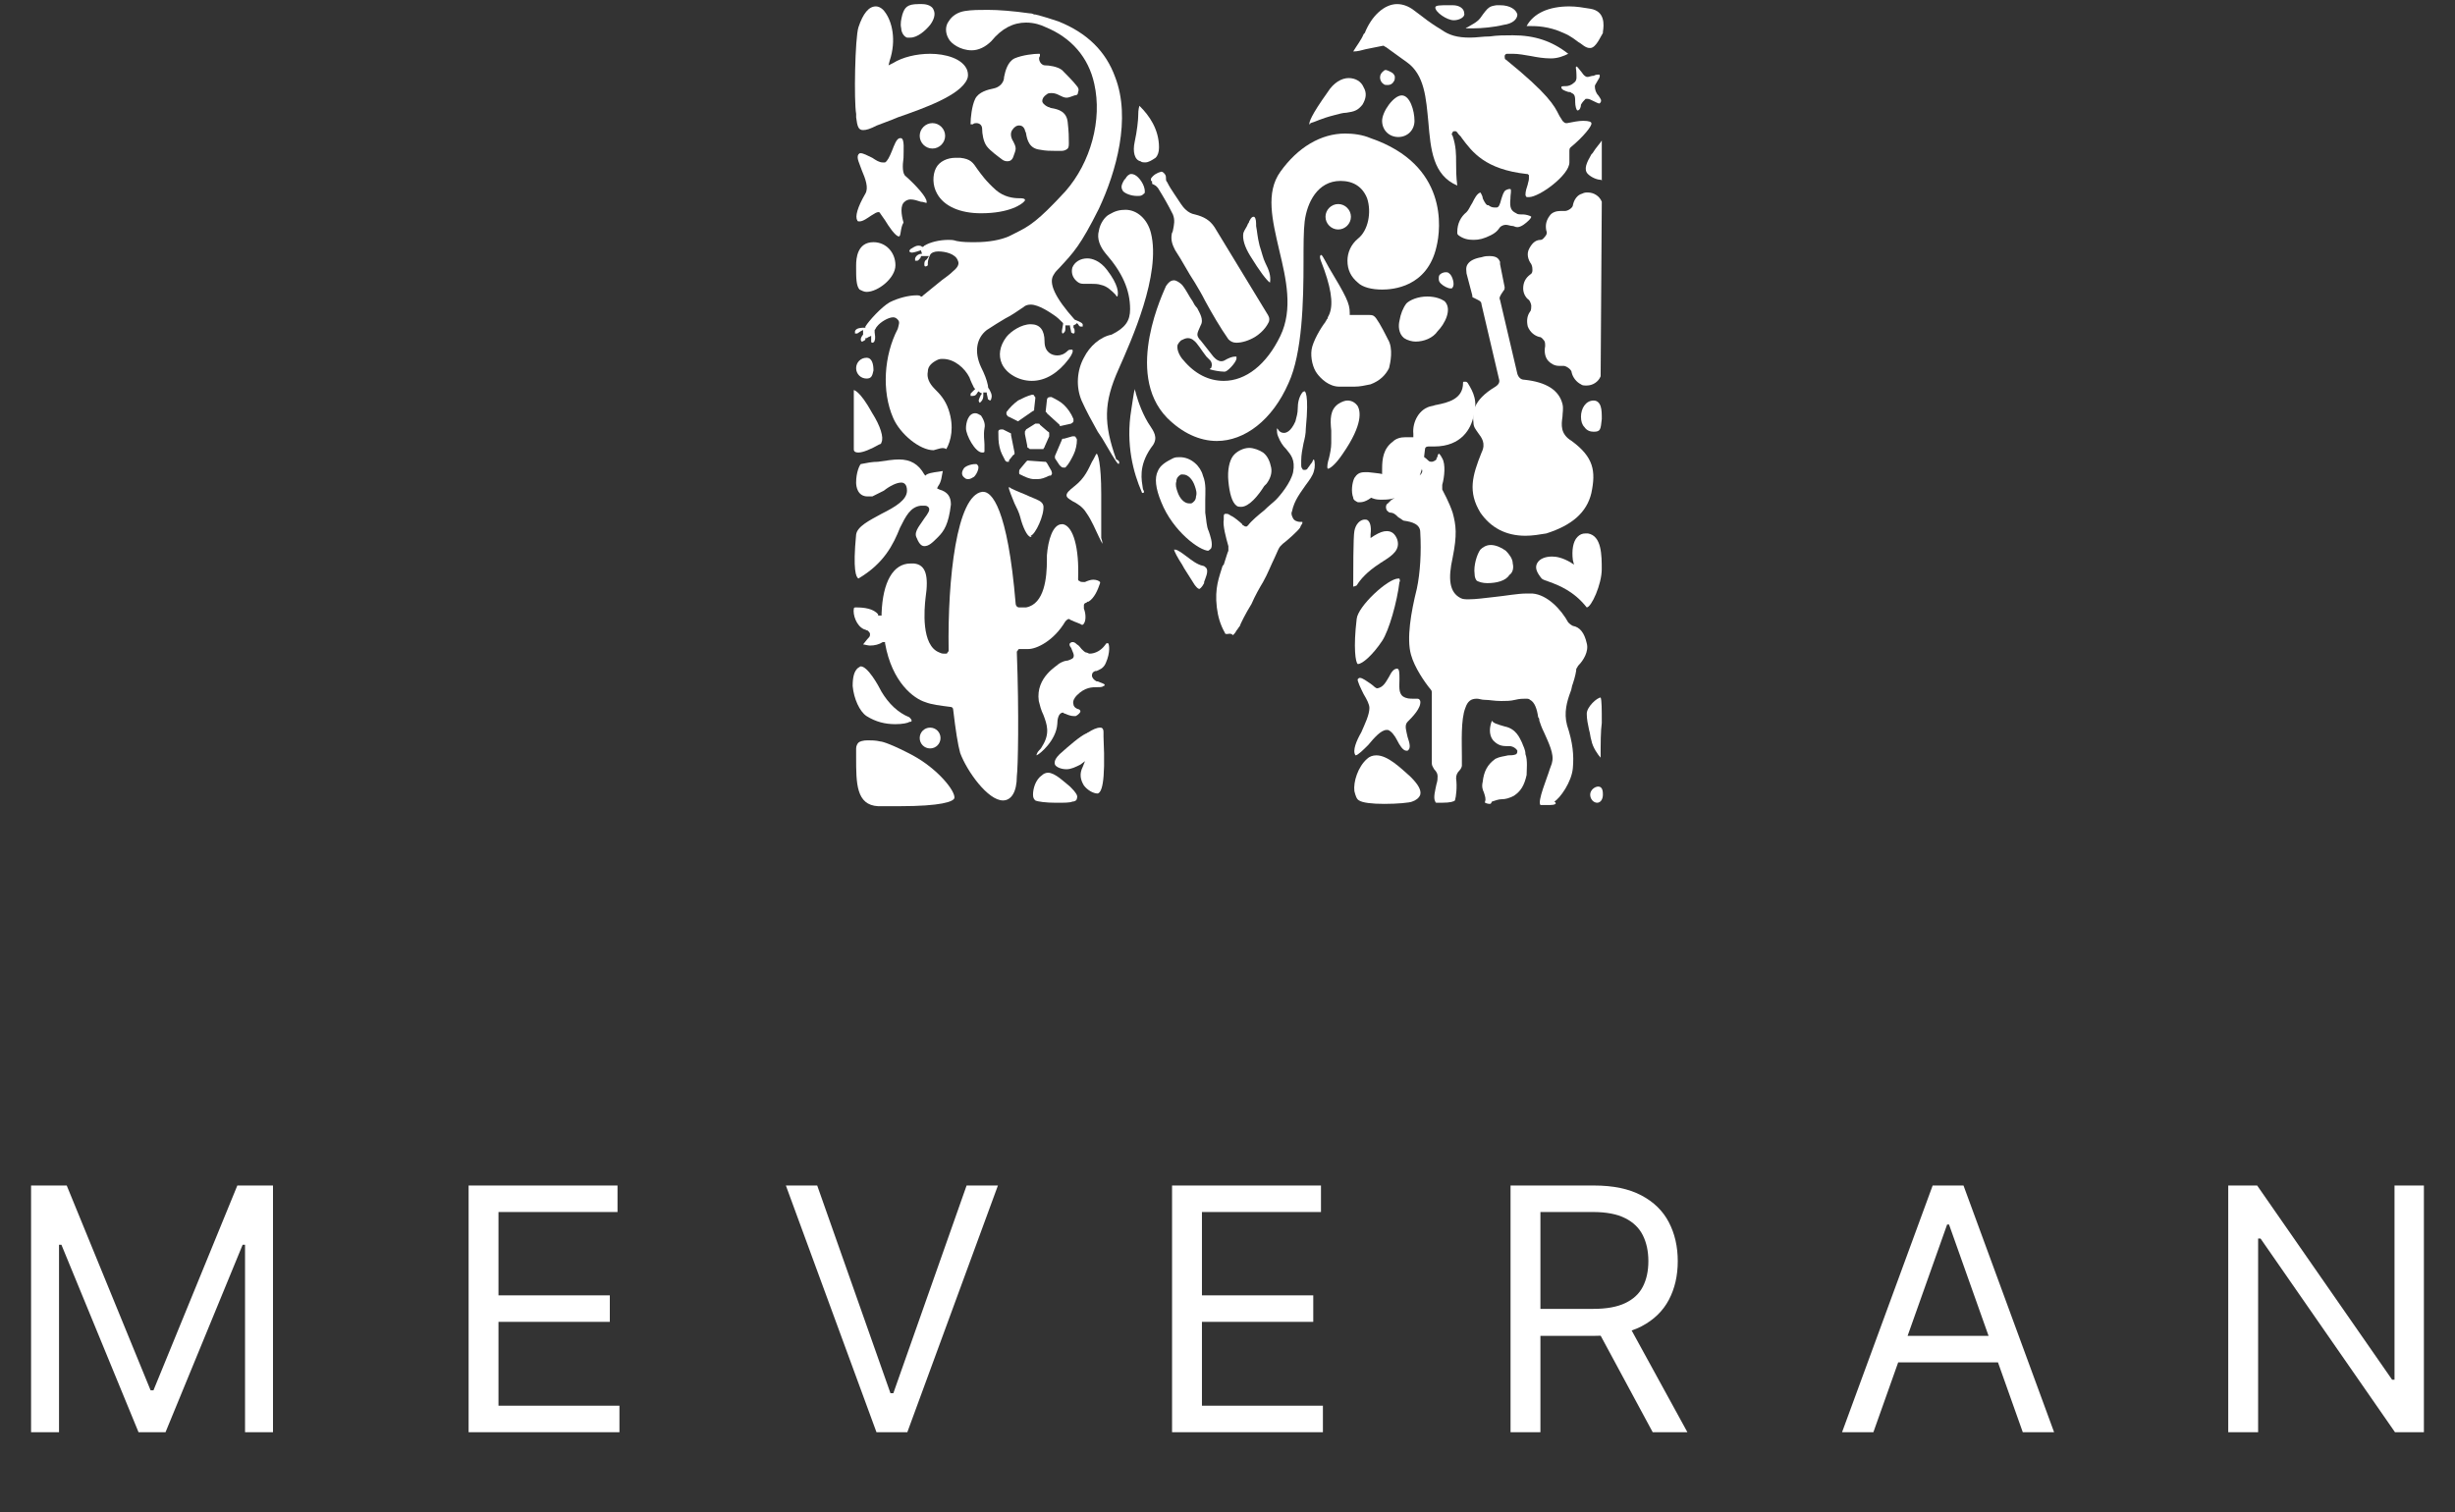 <svg width="521" height="321" viewBox="0 0 521 321" fill="none" xmlns="http://www.w3.org/2000/svg">
<rect x="0" y="0" width="521" height="321" fill="#333333" stroke="none"/>
<path d="M193.22 7.982C192.975 7.982 192.73 7.982 192.485 7.982C191.749 7.736 191.258 6.755 191.258 6.019C191.013 5.038 191.258 4.057 191.503 3.075C191.994 1.603 192.485 0.867 194.938 0.867C195.183 0.867 195.428 0.867 195.674 0.867C196.9 0.867 197.882 1.358 198.127 2.094C198.618 3.075 198.127 4.302 197.391 5.283C196.41 6.51 194.692 7.982 193.22 7.982Z" fill="white"/>
<path d="M312.694 6.016C311.713 6.016 311.222 6.016 310.977 6.016C311.222 6.016 311.222 5.771 311.467 5.771C312.203 5.28 313.43 4.789 314.166 3.808C315.883 1.355 316.129 1.355 317.6 1.109C317.846 1.109 318.091 1.109 318.336 1.109C320.544 1.109 321.771 2.091 322.016 3.072C322.016 4.053 321.035 5.035 319.072 5.28C317.11 5.771 314.411 6.016 312.694 6.016Z" fill="white"/>
<path d="M337.47 10.191C337.224 10.191 336.979 10.191 336.488 9.946C335.998 9.701 335.507 9.21 335.016 8.965C334.28 8.474 333.544 7.738 331.827 7.002C328.638 5.53 325.939 5.53 324.713 5.53C324.467 5.53 324.222 5.53 323.977 5.53C325.449 2.831 328.638 1.359 333.054 1.359C334.526 1.359 335.998 1.605 337.47 1.85C340.659 2.341 340.414 5.285 340.168 6.757V7.002C339.678 7.738 338.696 10.191 337.47 10.191Z" fill="white"/>
<path d="M324.47 41.837C324.224 41.837 324.224 41.837 323.979 41.837C323.979 41.837 323.734 41.592 323.734 41.347C323.734 40.611 323.979 39.875 324.224 39.139C324.224 38.893 324.47 38.403 324.47 37.912C324.47 37.667 324.47 37.421 324.47 37.176C324.224 36.931 324.224 36.931 323.979 36.931C315.147 35.949 312.449 32.269 310.241 29.325C309.995 28.835 309.505 28.589 309.259 28.099C309.014 27.854 309.014 27.853 308.769 27.853C308.523 27.853 308.278 27.854 308.278 28.099C308.033 28.344 308.033 28.59 308.278 28.835C309.014 31.043 309.014 32.76 309.014 34.477C309.014 35.949 309.014 37.421 309.259 39.384C304.107 37.176 303.617 31.779 303.126 25.891C302.635 20.984 302.39 15.832 298.465 13.134L294.049 9.944C293.804 9.944 293.804 9.699 293.558 9.699C292.332 9.944 291.105 10.19 289.878 10.435C288.897 10.68 288.161 10.926 287.18 10.926C287.916 9.699 288.897 8.472 289.388 7.246L289.633 7C291.105 3.32 293.804 0.867 296.502 0.867C297.729 0.867 298.956 1.358 299.937 2.094L301.899 3.566C303.126 4.547 304.598 5.528 305.825 6.264C307.542 7.491 309.259 7.982 311.958 7.982C313.43 7.982 314.657 7.736 316.129 7.736C317.846 7.491 319.318 7.491 321.035 7.491C325.696 7.491 329.376 8.718 332.811 11.416C331.83 11.907 330.603 12.398 329.131 12.398C327.659 12.398 326.187 12.152 324.961 11.907C323.489 11.662 322.262 11.416 321.035 11.416C320.544 11.416 320.299 11.416 319.808 11.416C319.563 11.416 319.318 11.662 319.318 11.907C319.318 12.152 319.318 12.643 319.563 12.643C328.64 20.003 329.867 22.456 330.848 24.419C331.094 24.91 331.339 25.155 331.584 25.645C331.83 25.891 332.075 26.136 332.32 26.136H332.566C333.792 25.891 335.019 25.645 336 25.645C337.227 25.645 337.718 25.891 337.718 26.136C337.963 26.627 336 29.08 333.302 31.288C333.056 31.533 333.056 31.779 333.056 32.024V34.477C333.056 37.176 326.678 41.837 324.47 41.837Z" fill="white"/>
<path d="M287.421 82.069C286.685 82.069 286.194 82.069 285.458 82.069C284.968 82.069 284.477 82.069 284.232 82.069C282.024 82.069 280.306 80.352 279.57 79.371C278.589 78.144 278.098 75.936 278.344 74.219C278.589 72.501 280.306 69.557 281.288 68.331C281.288 68.085 281.533 68.085 281.533 67.84C281.778 67.595 281.778 67.595 281.778 67.349C283.005 65.387 282.76 62.197 281.042 57.291L280.306 55.328C280.061 54.592 280.061 54.347 280.306 54.102C280.306 54.102 280.552 54.102 280.797 54.592C280.797 54.592 281.778 56.309 282.024 56.8C285.704 62.933 286.44 64.405 286.44 66.368V66.859H289.384H289.629C289.874 66.859 290.119 66.859 290.365 66.859C290.855 66.859 291.346 66.859 291.591 67.104C292.082 67.349 293.309 69.557 294.29 71.52L294.535 72.011C295.762 73.973 295.026 77.162 294.781 78.144C294.045 79.616 292.818 80.843 290.856 81.579C289.629 81.824 288.647 82.069 287.421 82.069Z" fill="white"/>
<path fill-rule="evenodd" clip-rule="evenodd" d="M256.513 116.911C254.551 116.911 248.908 112.74 246.455 106.607C245.228 103.663 244.983 101.455 245.719 99.983C246.209 98.756 247.436 98.02 248.908 97.284C249.399 97.039 249.889 97.039 250.38 97.039C252.833 97.039 254.796 99.002 255.287 100.964C256.023 102.682 255.777 104.644 255.777 106.116C255.777 106.852 255.777 107.343 255.777 107.834C255.777 108.079 255.777 108.57 255.777 108.815C256.023 110.287 256.023 111.759 256.513 112.74C256.759 113.476 257.495 115.439 257.004 116.42C256.759 116.665 256.513 116.911 256.268 116.911C256.513 116.911 256.513 116.911 256.513 116.911ZM251.116 100.719C250.871 100.719 250.871 100.719 250.625 100.719C250.135 100.964 249.644 101.455 249.644 102.191C249.399 102.927 249.644 103.663 249.889 104.399C250.38 105.871 251.361 106.852 252.343 106.852C252.588 106.852 252.588 106.852 252.833 106.852C253.324 106.607 253.815 106.116 253.815 105.38C254.06 104.644 253.815 103.908 253.569 103.172C253.079 101.7 252.097 100.719 251.116 100.719Z" fill="white"/>
<path d="M190.765 171.124C189.293 171.124 187.575 171.124 186.349 171.124C181.688 170.879 181.688 166.218 181.688 160.821V160.575C181.688 160.085 181.688 159.349 181.688 158.858C181.688 158.367 181.933 157.877 182.178 157.631C182.424 157.386 183.159 157.141 184.141 157.141C184.877 157.141 185.858 157.141 186.839 157.386C187.33 157.386 189.538 158.122 193.709 160.33C199.106 163.274 202.786 167.935 202.541 169.407C202.295 170.143 199.842 171.124 190.765 171.124Z" fill="white"/>
<path d="M288.16 140.951C287.669 140.706 287.178 137.517 287.914 131.383C288.16 128.685 294.538 122.797 296.746 122.797C296.992 122.797 296.992 122.797 296.992 122.797C296.992 123.042 297.237 123.288 296.992 123.533C296.501 127.703 294.784 133.837 293.312 136.045C291.349 138.989 289.141 140.951 288.16 140.951Z" fill="white"/>
<path d="M233.949 115.433C233.704 114.942 233.458 114.451 233.213 113.961C232.477 112.489 231.741 110.526 230.514 108.809C229.778 107.582 228.552 106.846 227.57 106.355C226.834 105.865 226.344 105.619 226.344 105.129C226.344 104.638 226.834 104.147 228.061 103.166C230.269 101.449 231.005 99.486 231.741 98.014C232.232 97.278 232.477 96.542 232.722 96.297C232.968 96.297 233.704 98.26 233.704 104.883C233.704 105.619 233.704 106.846 233.704 107.827C233.704 110.281 233.704 113.225 233.704 114.206C233.949 114.942 233.949 115.187 233.949 115.433Z" fill="white"/>
<path d="M183.165 27.61C182.183 27.61 181.938 26.874 181.693 24.911V24.175C181.202 21.476 181.447 7.983 182.183 5.775C183.165 2.831 184.391 1.359 185.863 1.359C186.599 1.359 187.335 1.85 187.826 2.586C189.298 4.549 190.279 8.474 188.807 12.89L188.562 13.871L189.543 13.38C191.506 12.154 194.45 11.418 197.394 11.418C200.583 11.418 204.263 12.399 205.244 14.852C205.49 15.588 205.49 16.325 205.244 16.815C203.772 20.25 196.167 22.948 190.525 24.911C188.807 25.647 187.335 26.138 186.109 26.628C184.637 27.364 183.901 27.61 183.165 27.61Z" fill="white"/>
<path d="M287.18 124.51C287.18 121.566 287.18 113.961 287.425 112.735C287.67 111.263 288.652 110.281 289.633 110.281C289.878 110.281 290.124 110.281 290.369 110.527C290.614 110.772 291.105 111.508 290.86 113.471V114.207L291.596 113.716C292.822 112.98 293.558 112.735 294.294 112.735C295.276 112.735 296.012 113.225 296.502 114.452C297.238 116.66 295.521 117.886 293.558 119.113C293.313 119.358 293.068 119.358 292.822 119.604C290.124 121.321 288.652 123.038 287.916 124.265C287.425 124.51 287.18 124.51 287.18 124.51Z" fill="white"/>
<path d="M232.961 168.429C231.98 168.429 230.753 167.693 230.017 166.712C229.281 165.485 229.036 164.258 229.772 162.787L230.263 161.56L229.281 162.296C228.3 162.787 227.319 163.277 226.337 163.277C225.111 163.277 224.129 162.787 223.884 162.296C223.639 161.56 224.129 160.824 224.865 160.088C227.073 158.125 229.036 156.408 230.508 155.672C230.753 155.672 230.753 155.427 230.999 155.427C231.735 154.936 232.716 154.445 233.452 154.445C233.697 154.445 234.188 154.445 234.188 155.427V156.408C234.679 166.712 233.697 168.184 232.961 168.429Z" fill="white"/>
<path d="M336.734 128.928C334.035 125.493 330.846 124.266 328.883 123.53C328.147 123.285 327.411 123.04 327.166 122.794C326.185 121.568 325.694 120.586 326.185 119.605C326.675 118.624 327.902 118.133 329.374 118.133C330.355 118.133 331.582 118.378 333.299 119.36L334.035 119.85L333.79 118.869C333.545 116.906 333.79 114.944 334.771 113.963C335.262 113.472 335.752 113.227 336.488 113.227C336.734 113.227 336.979 113.227 336.979 113.227C339.923 113.717 339.923 117.888 339.923 120.832C339.923 124.021 337.715 128.928 336.734 128.928Z" fill="white"/>
<path d="M328.885 170.877C328.395 170.877 327.904 170.877 327.413 170.877C327.168 170.877 326.923 170.877 326.923 170.877C326.187 170.141 328.395 164.989 328.885 163.272C329.131 162.536 329.376 162.045 329.376 161.8C329.867 160.083 328.64 157.629 327.659 155.421C327.168 154.44 326.923 153.704 326.677 152.968C326.677 152.723 326.677 152.477 326.432 152.232C326.187 150.515 325.696 149.043 324.715 148.552C324.469 148.307 324.224 148.307 323.734 148.307C323.243 148.307 322.507 148.307 321.526 148.552C320.544 148.797 319.563 148.797 318.582 148.797C317.11 148.797 316.128 148.552 315.147 148.552C314.411 148.552 313.92 148.307 313.43 148.307C312.203 148.307 311.467 148.797 310.976 150.269C309.995 152.723 310.24 157.629 310.24 160.573C310.24 161.309 310.24 162.291 310.24 162.536C310.24 162.781 309.995 163.272 309.75 163.517C309.259 164.008 309.014 164.498 309.014 165.234C309.259 166.952 309.014 169.16 308.768 169.896C308.523 170.141 307.787 170.386 306.07 170.386C305.334 170.386 304.843 170.386 304.843 170.386C304.843 170.386 304.598 170.386 304.598 170.141C304.107 169.405 304.598 167.688 304.843 166.461C305.088 165.725 305.088 165.234 305.088 164.744C305.088 164.253 304.843 163.762 304.352 163.272C304.107 162.781 303.862 162.536 303.862 162.045V147.08C303.862 146.835 303.862 146.589 303.616 146.344C302.39 144.872 300.182 141.683 299.446 138.984C298.465 135.55 299.446 129.907 300.672 125C301.408 121.566 301.654 117.15 301.408 112.979C301.408 111.262 299.691 110.771 297.974 110.526C297.729 110.526 297.238 110.035 296.747 109.79C296.257 109.299 295.766 108.809 295.03 108.809C294.785 108.809 294.539 108.563 294.294 108.318C294.049 107.827 294.049 107.091 294.539 106.846C294.785 106.601 295.03 106.355 295.275 106.11C295.766 105.865 296.502 105.374 296.502 104.147C296.502 103.657 296.747 102.43 298.464 101.449C298.955 101.203 299.446 100.958 300.182 100.958C300.427 100.958 300.672 100.958 300.918 100.958C301.163 100.958 301.654 100.713 301.654 100.467C301.899 100.222 301.899 99.731 301.654 99.486C301.409 98.75 301.409 97.278 301.654 96.787C301.899 96.787 302.39 97.033 303.126 97.769C303.371 98.014 303.616 98.014 303.862 98.014C304.107 98.014 304.598 97.769 304.843 97.523V97.278C304.843 97.278 305.088 97.033 305.088 96.787C305.088 96.542 305.334 96.297 305.334 96.297C305.334 96.297 305.579 96.297 306.07 97.278C306.806 98.505 306.56 101.203 306.07 102.921C306.07 103.166 306.07 103.657 306.07 103.902C306.315 104.393 307.542 106.601 308.278 108.809C309.014 111.507 309.259 113.47 308.278 118.377C307.296 122.792 307.542 125.736 309.995 126.963C310.486 127.208 310.976 127.208 311.712 127.208C313.184 127.208 314.902 126.963 317.11 126.718C319.563 126.472 322.016 125.982 323.979 125.982C324.469 125.982 324.715 125.982 325.205 125.982C328.395 126.227 331.339 129.416 332.811 132.115C333.056 132.36 333.301 132.606 333.792 132.851C335.264 133.096 336.245 134.323 336.736 136.531C337.227 138.248 336 140.211 335.019 141.192C334.773 141.437 334.773 141.683 334.528 141.928C334.528 142.419 334.283 143.645 333.792 145.117C333.547 145.608 333.547 146.344 333.301 146.835C332.565 148.797 331.829 151.251 332.565 153.949C333.792 157.629 334.037 160.328 333.792 163.026C333.547 165.97 331.093 169.405 329.867 170.141C330.603 170.632 329.867 170.877 328.885 170.877Z" fill="white"/>
<path d="M323.737 113.721C319.567 113.721 316.377 112.004 314.169 108.815C311.471 104.399 312.452 100.964 314.415 96.058C315.396 94.095 314.415 92.868 313.679 91.887C313.188 91.151 312.697 90.66 312.697 89.679C312.452 87.716 312.452 85.018 317.359 82.074C318.095 81.583 318.34 81.093 318.095 80.356L314.415 64.655C314.415 64.165 314.169 63.919 313.679 63.674L312.697 63.183C312.452 63.183 312.452 62.938 312.452 62.693L311.225 58.032C311.225 57.541 310.98 56.805 311.471 56.069C311.961 55.333 312.943 54.842 314.415 54.597C315.151 54.352 315.641 54.352 316.132 54.352C317.849 54.352 318.095 55.088 318.34 55.578V55.824V56.069L319.321 60.975C319.321 61.221 319.321 61.466 319.076 61.712L318.585 62.447C318.34 62.938 318.095 63.183 318.34 63.674L322.02 79.375C322.265 80.111 322.756 80.602 323.492 80.602C328.153 81.092 330.852 82.81 331.588 85.754C331.833 86.735 331.588 87.716 331.588 88.452C331.342 90.17 331.097 92.132 333.55 93.604C338.212 97.039 338.702 99.983 337.721 104.644C336.74 108.815 333.55 111.513 328.153 113.231C326.681 113.476 325.209 113.721 323.737 113.721Z" fill="white"/>
<path d="M213.827 34.23C213.582 34.23 213.336 34.23 212.846 33.984C211.864 33.248 210.147 32.022 209.411 31.04C208.675 30.059 208.43 28.342 208.43 27.36C208.43 26.625 207.939 26.134 207.203 26.134C206.958 26.134 206.712 26.134 206.467 26.379H206.222H205.977V26.134C205.977 25.152 206.222 22.454 206.958 20.982C207.694 19.51 209.657 19.019 210.883 18.774C212.11 18.529 213.091 17.547 213.091 16.321C213.336 15.094 213.827 13.131 215.299 12.395C217.016 11.659 219.47 11.414 220.451 11.414C220.696 11.414 220.696 11.414 220.696 11.659V11.905C220.451 12.15 220.451 12.641 220.696 13.131C220.942 13.622 221.432 13.867 221.678 13.867C222.659 13.867 224.376 14.113 225.358 14.849C226.339 15.83 227.811 17.302 228.547 18.283C228.792 18.529 229.038 19.019 228.792 19.51C228.792 20.001 228.547 20.246 228.056 20.246C227.32 20.491 226.83 20.737 226.339 20.737C225.848 20.737 225.357 20.491 224.867 20.246C224.376 20.001 223.886 19.755 223.15 19.755C222.904 19.755 222.414 19.755 222.168 20.001C221.432 20.491 221.187 20.982 221.187 21.473C221.187 21.718 221.432 22.209 222.414 22.699C222.659 22.699 222.904 22.945 223.15 22.945C224.622 23.19 226.339 23.68 226.584 25.889C226.829 28.096 226.83 29.078 226.83 30.304C226.83 30.795 226.829 31.286 226.584 31.531C226.339 31.776 225.848 32.022 225.358 32.022C224.867 32.022 224.376 32.022 223.886 32.022C222.904 32.022 221.923 32.022 220.696 31.776C218.488 31.531 217.998 29.814 217.752 28.342C217.752 28.096 217.507 27.851 217.507 27.606C217.262 26.87 216.771 26.625 216.28 26.625C215.79 26.625 215.299 26.87 214.808 27.606C214.318 28.342 214.563 29.323 215.054 30.059C215.299 30.55 215.544 31.04 215.544 31.531C215.544 32.022 215.299 32.512 215.054 33.248C214.808 33.984 214.318 34.23 213.827 34.23Z" fill="white"/>
<path d="M198.128 95.564C195.184 95.564 191.013 92.13 189.541 88.695C187.088 83.053 187.578 75.447 190.522 69.805C190.768 68.823 191.013 68.333 190.522 67.842C190.277 67.597 190.032 67.351 189.541 67.351C188.56 67.351 186.842 68.333 186.106 69.314C185.861 69.559 185.861 69.805 185.616 70.05V70.295V70.541C185.861 72.013 185.616 72.258 185.616 72.258C185.616 72.503 185.371 72.749 185.125 72.749C185.125 72.749 184.88 72.749 184.88 72.503C184.88 72.258 184.88 72.258 184.88 72.013V71.277L184.389 71.522C184.144 71.522 184.144 71.767 183.899 71.767H183.653V72.013C183.653 72.013 183.653 72.258 183.408 72.258C183.408 72.258 183.163 72.503 182.917 72.503C182.917 72.503 182.672 72.503 182.672 72.013C182.672 71.767 182.917 71.277 183.163 71.031V70.05L182.672 70.295C181.936 70.786 181.936 70.786 181.936 70.786H181.691C181.445 70.786 181.445 70.786 181.445 70.786C181.445 70.786 181.445 70.541 181.445 70.295C181.691 69.559 182.917 69.559 183.408 69.559H183.653V69.314C184.389 68.088 187.088 65.144 188.805 64.162C190.768 63.181 192.976 62.69 194.448 62.69C194.938 62.69 195.184 62.69 195.429 62.935H195.674L195.92 62.69C197.146 61.709 198.618 60.482 199.845 59.501C200.826 58.765 201.562 58.274 202.298 57.538C203.525 56.557 203.525 55.821 203.28 55.33C202.789 53.858 200.581 53.368 199.109 53.368C198.373 53.368 197.637 53.613 197.392 54.104C197.146 54.594 196.901 55.33 196.901 55.821C196.901 56.066 196.901 56.066 196.901 56.312C196.901 56.312 196.656 56.557 196.41 56.557C196.165 56.557 196.165 56.312 196.165 56.066C196.165 55.821 196.165 55.33 196.656 55.085L197.146 54.349H196.165C195.92 54.349 195.92 54.349 195.674 54.349H195.429V54.594C194.938 55.33 194.693 55.33 194.693 55.33H194.448H194.202C194.202 55.33 194.202 55.085 194.202 54.84C194.448 54.104 195.184 53.858 195.674 53.858L195.429 53.122C193.957 53.613 193.712 53.613 193.466 53.613C193.221 53.613 192.976 53.368 192.976 53.368C192.976 53.368 192.976 53.122 193.221 52.877C193.712 52.632 194.202 52.141 194.938 52.141C195.184 52.141 195.429 52.141 195.674 52.386H195.92L196.165 52.141C197.392 51.405 199.354 50.914 201.317 50.914C201.808 50.914 202.298 50.914 203.034 51.16C204.261 51.405 205.488 51.405 206.96 51.405C209.903 51.405 212.357 50.914 214.074 50.178C214.565 49.933 215.055 49.688 215.546 49.442C218.49 47.97 220.207 46.989 226.095 40.611C231.492 34.477 233.946 25.4 232.228 17.795C231.002 12.152 227.322 7.982 221.925 5.774C220.943 5.283 219.471 4.792 217.754 4.792C215.055 4.792 212.602 6.019 210.394 8.718C209.168 9.944 207.696 10.68 206.224 10.68C203.77 10.68 201.808 9.208 201.317 8.227C200.581 7 200.581 5.528 201.317 4.547C202.053 3.32 203.28 2.584 204.752 2.339C206.224 2.094 207.941 2.094 209.658 2.094C211.866 2.094 215.055 2.339 218.49 2.83C218.735 2.83 218.981 2.83 219.471 3.075H219.717C221.679 3.566 223.151 4.056 224.623 4.547C230.757 7 234.682 10.926 236.644 16.323C240.079 25.155 236.89 36.44 233.21 44.291C229.285 52.141 227.812 53.613 224.869 56.802C224.378 57.293 223.887 57.784 223.642 58.274C222.415 59.992 223.887 63.181 228.058 67.842C228.549 68.088 229.53 68.333 229.775 68.823C229.775 69.069 229.775 69.314 229.775 69.314C229.775 69.314 229.775 69.314 229.53 69.314H229.285C229.285 69.314 229.039 69.314 228.794 68.823L228.548 68.578L228.303 68.823L227.813 69.069V69.559C228.058 69.805 228.058 70.05 228.058 70.295C228.058 70.541 228.058 70.786 227.813 70.786C227.567 70.786 227.322 70.541 227.322 70.541C227.322 70.541 227.322 70.295 227.077 69.314V69.069H226.831H226.586H226.095V69.559C226.095 70.05 226.095 70.295 225.85 70.541C225.605 70.786 225.605 70.786 225.605 70.786C225.359 70.786 225.359 70.541 225.359 70.295C225.359 70.295 225.359 70.05 225.605 68.823V68.578L225.359 68.333C224.869 67.842 224.378 67.352 223.642 66.861C222.906 66.37 220.453 64.653 218.735 64.653C217.999 64.653 217.509 64.898 217.263 65.144C215.791 66.125 214.81 66.861 213.338 67.597C212.112 68.333 210.885 69.069 209.413 70.05C207.205 71.767 206.714 74.711 208.186 77.901C208.922 79.373 209.413 80.599 209.658 81.826C209.658 82.071 209.658 82.317 209.903 82.562C210.149 83.053 210.64 83.788 210.394 84.525C210.394 84.77 210.149 85.015 210.149 85.015C209.903 85.015 209.904 84.77 209.658 84.77C209.658 84.77 209.658 84.525 209.413 83.543V83.298H208.677V83.788C208.677 84.279 208.677 84.77 208.186 85.26C207.941 85.506 207.941 85.506 207.941 85.506C207.696 85.26 207.695 85.015 207.695 85.015C207.695 85.015 207.695 84.77 208.186 83.788L208.432 83.543L207.941 83.298L207.695 83.052L207.45 83.298C207.205 83.788 206.959 84.034 206.469 84.034H206.224C205.978 84.034 205.978 84.034 205.978 84.034C205.978 83.789 205.978 83.543 205.978 83.543C205.978 83.543 206.224 83.298 206.714 82.807L206.96 82.562L206.714 82.317C206.469 81.826 205.978 80.845 205.733 80.109C204.752 78.146 202.544 76.183 200.09 76.183C199.6 76.183 199.354 76.183 198.864 76.429C197.882 76.919 196.901 77.655 196.901 78.882C196.656 80.109 197.146 81.335 198.373 82.562C199.354 83.543 200.581 84.77 201.317 86.978C202.544 90.658 201.808 93.602 200.826 95.319C200.09 94.828 199.109 95.319 198.128 95.564Z" fill="white"/>
<path d="M277.859 26.384C277.859 25.893 278.105 24.666 281.785 19.514C283.011 17.552 284.729 16.57 286.2 16.57C287.672 16.57 288.899 17.306 289.39 18.533C290.126 19.76 289.88 20.986 289.144 22.213C288.163 23.439 287.427 23.685 285.71 23.93C284.974 23.93 284.238 24.175 283.257 24.421C280.313 25.157 279.086 25.893 278.105 26.138C278.105 26.384 277.859 26.384 277.859 26.384Z" fill="white"/>
<path d="M281.781 99.49C281.536 99.245 281.781 98.018 282.027 97.282C282.272 96.301 282.517 95.074 282.517 94.093C282.517 93.112 282.517 92.376 282.517 91.394C282.272 88.941 282.272 86.978 283.989 85.752C284.725 85.261 285.461 85.016 285.952 85.016C286.933 85.016 287.669 85.506 288.16 86.242C288.651 87.224 289.386 89.922 284.971 96.301C283.499 98.509 282.272 99.49 281.781 99.49Z" fill="white"/>
<path d="M208.186 45.268C203.77 45.268 200.336 43.796 198.864 41.097C197.882 39.38 197.882 37.172 198.618 35.7C199.354 34.228 201.072 33.492 202.789 33.492C203.034 33.492 203.525 33.492 203.77 33.492C205.978 33.737 206.469 34.474 207.45 35.946C208.186 36.927 209.167 38.399 211.375 40.361C213.093 41.833 215.055 42.079 216.282 42.079C216.773 42.079 217.263 42.079 217.509 42.324C217.509 42.324 217.509 42.324 217.509 42.569C217.018 43.305 214.319 45.268 208.186 45.268Z" fill="white"/>
<path d="M218.976 80.841C216.277 80.841 213.579 79.37 212.597 77.162C211.861 75.444 212.107 73.482 213.579 71.519C214.56 70.292 216.768 68.82 218.73 68.82C220.693 68.82 221.674 70.047 221.674 72.5C221.674 74.708 223.146 75.444 224.373 75.444C225.109 75.444 225.845 75.199 226.581 74.463C226.826 74.218 227.072 74.218 227.317 74.218C227.562 74.218 227.562 74.218 227.562 74.218C227.808 74.463 227.562 75.199 226.826 76.18C224.618 79.124 221.92 80.841 218.976 80.841Z" fill="white"/>
<path d="M237.136 62.94C236.891 62.94 236.891 62.694 236.646 62.449C235.91 61.713 234.928 60.732 233.702 60.486C232.966 60.241 232.23 60.241 231.494 60.241C231.003 60.241 230.758 60.241 230.513 60.241C230.267 60.241 230.022 60.241 230.022 60.241C229.531 60.241 229.041 60.241 228.305 59.505C227.569 58.769 227.323 57.788 227.569 56.806C228.059 55.58 229.286 54.844 230.758 54.844C231.739 54.844 233.456 55.334 234.928 57.297C237.382 60.486 237.382 62.204 237.136 62.94Z" fill="white"/>
<path d="M190.03 153.712C187.822 153.712 185.86 153.221 183.897 151.994C182.425 151.013 181.198 148.314 180.953 145.616C180.953 143.899 181.198 142.427 182.18 141.691C182.425 141.691 182.425 141.445 182.67 141.445C184.142 141.445 186.35 145.371 187.086 146.843C188.558 149.296 190.521 151.258 192.974 152.24C193.22 152.485 193.465 152.73 193.465 152.976C193.465 153.221 193.22 153.221 192.974 153.221C192.729 153.466 191.502 153.712 190.03 153.712Z" fill="white"/>
<path d="M242.533 104.642C242.533 104.642 242.287 104.642 242.287 104.397C240.57 100.472 238.853 94.338 240.079 86.978C240.325 85.506 240.57 83.544 240.815 82.562C240.815 82.808 241.061 83.299 241.061 83.544C241.551 85.261 242.533 88.205 244.25 90.658C245.231 92.13 245.722 93.357 244.25 95.074C241.551 99 242.287 101.944 242.533 103.661C242.533 103.906 242.778 104.151 242.778 104.397C242.778 104.642 242.533 104.642 242.533 104.642Z" fill="white"/>
<path d="M243.021 34.474C242.776 34.474 242.285 34.474 242.04 34.229C240.813 33.984 240.322 32.266 240.813 30.058C241.304 27.85 241.549 25.397 241.549 24.661C241.549 22.944 241.794 22.698 241.794 22.453C241.794 22.453 241.794 22.453 242.04 22.698C243.757 24.416 245.965 27.36 245.965 31.285C245.965 32.266 245.72 33.002 245.229 33.493C244.493 33.984 243.757 34.474 243.021 34.474Z" fill="white"/>
<path d="M190.762 50.181C190.026 50.181 188.554 47.973 187.818 46.746C187.082 45.765 186.837 45.275 186.592 45.029H186.346C186.101 45.029 185.61 45.275 184.874 45.765C184.138 46.256 183.157 46.992 182.421 46.992C182.176 46.992 181.93 46.992 181.93 46.746C181.44 46.011 181.93 44.048 183.648 41.104C184.384 39.877 183.648 37.915 182.912 36.197C182.421 34.725 181.685 33.499 182.176 32.763C182.421 32.517 182.421 32.517 182.666 32.517C183.157 32.517 184.138 33.008 185.12 33.499C185.856 33.989 186.592 34.48 187.328 34.48C187.573 34.48 187.573 34.48 187.818 34.48C188.309 34.235 188.8 33.253 189.29 32.027C189.781 30.8 190.272 29.328 191.008 29.328H191.253C191.989 29.573 191.744 31.782 191.744 33.499C191.498 35.216 191.498 36.933 192.234 37.424C194.442 39.387 196.65 41.84 196.65 42.821V43.067C196.405 43.067 195.914 42.821 195.423 42.821C194.687 42.576 193.952 42.331 193.216 42.331C192.725 42.331 192.234 42.576 191.989 42.821C191.008 43.557 191.253 45.52 191.744 47.237C191.008 48.464 191.253 50.181 190.762 50.181Z" fill="white"/>
<path d="M334.778 23.44C334.533 23.44 334.288 22.458 334.288 21.722C334.288 20.741 334.288 20.005 333.552 19.76C333.306 19.514 333.061 19.514 332.816 19.514C332.08 19.269 331.344 19.024 331.344 18.533C331.344 18.288 331.589 18.288 332.325 18.288C332.816 18.288 333.552 18.042 334.042 17.552C334.778 17.061 334.533 16.08 334.533 15.344C334.533 14.608 334.288 14.363 334.533 14.117C334.778 14.117 335.024 14.608 335.269 14.853C335.76 15.344 336.005 16.08 336.741 16.325H336.986C337.232 16.325 337.722 16.08 338.213 16.08C338.704 15.835 338.949 15.834 339.194 15.834C339.44 15.834 339.44 15.834 339.44 15.834C339.685 16.325 339.194 16.816 338.949 17.306C338.704 17.797 338.458 18.042 338.458 18.288C338.458 19.024 338.704 19.76 339.194 20.25C339.685 20.986 339.93 21.232 339.685 21.722L339.44 21.968C339.194 21.968 338.704 21.722 338.213 21.477C337.722 21.232 337.232 20.986 336.986 20.986C336.741 20.986 336.741 20.986 336.496 20.986C336.25 21.232 335.76 21.722 335.514 22.213C335.514 22.704 335.269 23.44 334.778 23.44Z" fill="white"/>
<path d="M287.671 160.329C286.935 159.348 287.916 157.14 288.898 155.423C289.634 153.706 290.615 151.743 290.615 150.271C290.615 149.535 290.124 148.554 289.388 147.327C288.898 146.346 287.916 144.383 288.162 144.138C288.407 143.892 288.407 143.892 288.652 143.892C289.143 143.892 290.124 144.628 290.86 145.119C291.596 145.61 291.842 146.1 292.332 146.1C293.559 145.855 294.05 144.874 294.785 143.647C295.276 142.666 295.767 141.93 296.503 141.93C296.993 141.93 296.994 142.911 296.994 144.138C296.994 145.61 296.748 147.082 297.729 147.818C298.465 148.308 299.202 148.308 299.938 148.308H300.428C301.164 148.308 301.164 148.308 301.409 148.799C301.655 150.271 299.692 152.234 298.711 153.215C297.975 153.951 298.466 155.178 298.711 156.404C299.202 157.876 299.447 158.857 298.711 159.348H298.465C297.729 159.348 296.993 158.121 296.503 157.14C296.012 156.159 295.276 155.178 294.54 154.932H294.295C293.068 154.932 291.596 156.649 290.37 158.121C289.388 159.103 288.162 160.329 287.671 160.329Z" fill="white"/>
<path d="M224.133 170.394C221.925 170.394 220.208 170.149 219.717 169.904C219.472 169.658 219.227 169.413 219.227 168.677C219.227 167.45 219.717 165.488 221.189 164.506C221.434 164.261 221.925 164.016 222.416 164.016C223.888 164.016 225.85 165.978 227.077 166.96L227.322 167.205C228.304 168.186 228.794 168.922 228.549 169.413C228.549 169.904 228.058 170.149 227.568 170.149C227.077 170.394 225.85 170.394 224.133 170.394Z" fill="white"/>
<path d="M293.806 170.632C291.108 170.632 289.145 170.387 288.409 169.896C287.918 169.651 287.673 168.915 287.428 167.933C287.182 165.971 288.164 162.781 290.126 161.064C290.617 160.573 291.353 160.328 292.089 160.328C294.542 160.328 297.241 163.027 299.204 164.744L299.449 164.989C300.921 166.461 301.657 167.688 301.411 168.669C301.166 169.405 300.43 169.896 299.694 170.141C299.203 170.387 296.505 170.632 293.806 170.632Z" fill="white"/>
<path d="M339.686 38.161C338.95 38.161 337.723 37.671 336.987 36.935C336.006 35.953 336.741 34.481 337.723 32.764L337.968 32.519C338.704 31.292 339.686 30.311 339.931 29.82V38.161V38.407C339.931 38.161 339.686 38.161 339.686 38.161Z" fill="white"/>
<path d="M182.177 96.052C181.195 96.052 181.195 95.562 181.195 95.316V83.05C181.195 82.805 181.195 82.805 181.195 82.805C181.195 82.805 182.422 82.805 185.121 87.711C186.838 90.41 187.574 92.863 187.083 93.844C187.083 94.09 186.838 94.335 186.593 94.335C184.875 95.317 183.158 96.052 182.177 96.052Z" fill="white"/>
<path d="M197.878 31.53C196.406 31.53 195.18 30.303 195.18 28.831C195.18 27.36 196.406 26.133 197.878 26.133C199.35 26.133 200.577 27.36 200.577 28.831C200.577 30.303 199.35 31.53 197.878 31.53Z" fill="white"/>
<path d="M296.747 29.082C294.785 29.082 293.312 27.61 293.312 25.647C293.312 23.685 295.766 20.25 297.483 20.25C299.2 20.25 300.182 23.439 300.182 25.647C300.182 27.61 298.71 29.082 296.747 29.082Z" fill="white"/>
<path d="M263.387 107.582C263.142 107.582 262.651 107.582 262.406 107.337C261.425 106.601 260.934 104.638 260.689 102.185C260.443 99.732 260.934 97.769 261.67 96.788C262.406 95.806 263.878 95.07 265.105 95.07C266.086 95.07 267.313 95.561 268.049 96.052C269.03 96.788 269.521 98.014 269.766 99.241C270.011 100.468 269.521 101.694 268.785 102.675L268.294 103.166C267.067 105.129 265.105 107.582 263.387 107.582Z" fill="white"/>
<path d="M197.388 158.861C196.161 158.861 195.18 157.88 195.18 156.653C195.18 155.427 196.161 154.445 197.388 154.445C198.614 154.445 199.596 155.427 199.596 156.653C199.596 157.88 198.614 158.861 197.388 158.861Z" fill="white"/>
<path d="M283.996 48.71C282.524 48.71 281.297 47.483 281.297 46.011C281.297 44.539 282.524 43.312 283.996 43.312C285.468 43.312 286.694 44.539 286.694 46.011C286.694 47.483 285.468 48.71 283.996 48.71Z" fill="white"/>
<path d="M208.435 96.052C206.963 96.052 205 92.372 205 90.9C205 89.674 205.491 87.711 206.963 87.711C207.453 87.711 207.699 87.956 208.189 88.202C208.68 88.938 209.171 89.919 208.925 90.9C208.68 92.372 208.925 93.599 208.925 94.335C208.925 95.071 208.925 95.561 208.925 95.807C208.925 96.052 208.68 96.052 208.435 96.052Z" fill="white"/>
<path d="M205.487 101.697C205.242 101.697 204.997 101.697 204.751 101.452C204.015 100.961 204.015 100.225 204.506 99.489C204.751 98.999 205.978 98.508 206.959 98.508C207.205 98.508 207.45 98.508 207.45 98.753C207.941 98.999 207.45 100.47 206.714 101.206C206.223 101.452 205.978 101.697 205.487 101.697Z" fill="white"/>
<path d="M307.789 61.216C307.299 61.216 306.317 60.725 305.826 60.234C305.581 59.989 305.336 59.744 305.336 59.253C305.336 58.763 305.336 58.517 305.581 58.272C305.827 58.027 306.317 57.781 306.808 57.781C307.053 57.781 307.298 57.781 307.544 58.027C308.28 58.517 308.77 60.48 308.28 60.971C308.28 61.216 308.035 61.216 307.789 61.216Z" fill="white"/>
<path d="M338.214 91.639C337.478 91.639 336.742 91.394 336.252 90.658C335.761 90.168 335.516 89.431 335.516 88.45C335.516 86.733 336.497 85.016 338.214 85.016C338.95 85.016 339.441 85.506 339.686 86.242C339.932 86.978 339.932 87.96 339.932 88.941C339.686 91.149 339.686 91.639 338.214 91.639Z" fill="white"/>
<path d="M294.546 18.041C294.055 18.041 293.81 18.041 293.565 17.796C292.829 17.305 292.583 16.078 293.319 15.342C293.565 15.097 293.81 14.852 294.055 14.852C294.301 14.852 294.791 15.097 295.282 15.342C295.773 15.588 296.018 16.078 296.018 16.324C296.018 16.569 296.018 17.059 295.773 17.305C295.527 17.796 295.037 18.041 294.546 18.041Z" fill="white"/>
<path d="M288.653 106.605C288.408 106.605 288.408 106.605 288.163 106.605C287.672 106.36 287.182 106.115 287.182 105.624C286.691 104.397 286.936 102.435 287.427 101.453C287.917 100.717 288.408 100.227 289.635 100.227C289.88 100.227 290.125 100.227 290.371 100.227C292.333 100.472 293.56 100.472 293.805 100.963C293.805 101.208 293.805 101.208 293.805 101.699C293.805 103.171 290.861 106.605 288.653 106.605Z" fill="white"/>
<path d="M241.302 41.591C240.075 41.591 238.848 41.1 238.358 40.61C237.867 39.874 237.867 39.383 238.603 38.156L238.848 37.911C239.094 37.42 239.584 36.93 240.075 36.93C240.566 36.93 241.056 37.175 241.547 37.666C242.038 38.156 242.528 38.892 242.774 39.628C243.019 40.364 243.019 41.1 242.774 41.1C242.283 41.591 242.038 41.591 241.302 41.591Z" fill="white"/>
<path d="M315.637 123.776C314.656 123.776 313.92 123.53 313.429 123.285C313.184 123.04 312.939 122.549 312.939 121.813C312.693 120.096 313.429 117.642 314.165 116.661C314.656 116.17 315.392 115.68 316.373 115.68C317.355 115.68 318.581 116.17 319.563 116.906C320.299 117.642 321.035 118.624 321.035 119.605C321.28 120.586 321.035 121.568 320.299 122.058C319.563 123.285 317.6 123.776 315.637 123.776Z" fill="white"/>
<path d="M218.731 113.963C217.995 113.963 217.014 111.755 216.524 109.793C216.278 108.811 215.788 107.83 215.297 106.849C214.806 105.622 214.07 103.905 214.07 103.414C214.07 103.414 214.316 103.414 214.561 103.659C216.033 104.395 217.505 104.886 218.486 105.377C220.204 106.113 221.185 106.358 221.43 107.339C221.676 109.302 219.713 113.473 218.731 113.718C218.977 113.963 218.977 113.963 218.731 113.963Z" fill="white"/>
<path d="M300.43 72.505C299.694 72.505 298.713 72.26 297.977 71.769C296.75 70.788 296.75 69.071 296.995 68.089C297.241 66.618 297.731 65.391 298.467 64.409C299.203 63.673 300.921 62.938 302.883 62.938C304.601 62.938 305.827 63.428 306.563 63.919C308.281 65.636 306.563 68.825 305.091 70.297C304.11 71.769 302.147 72.505 300.43 72.505Z" fill="white"/>
<path d="M183.896 80.353C182.669 80.353 181.688 79.372 181.688 78.145C181.688 76.919 182.669 75.938 183.896 75.938C185.122 75.938 185.367 77.409 185.367 78.636C185.122 79.863 184.877 80.353 183.896 80.353Z" fill="white"/>
<path d="M307.299 93.108C305.581 93.108 304.109 91.882 304.109 90.409C304.109 88.938 305.581 87.711 307.299 87.711C309.016 87.711 309.261 89.428 309.261 90.9C309.261 92.618 308.771 93.108 307.299 93.108Z" fill="white"/>
<path d="M254.554 125.005C254.308 125.005 253.818 124.76 252.836 123.043C252.1 121.816 251.364 120.835 250.874 119.853C249.892 118.381 249.156 116.909 249.156 116.664C249.156 116.664 249.156 116.664 249.402 116.664C249.892 116.664 250.873 117.4 251.855 118.136C252.836 118.872 254.063 119.853 255.289 120.099C255.535 120.099 255.78 120.344 256.025 120.589C256.516 121.325 255.78 122.797 255.535 123.533V123.779C255.044 124.76 254.554 125.005 254.554 125.005Z" fill="white"/>
<path d="M338.941 170.388C338.205 170.388 337.469 169.652 337.469 168.67C337.469 167.689 338.45 166.953 339.186 166.953C340.167 166.953 340.167 168.18 340.167 168.67C340.167 169.652 339.677 170.388 338.941 170.388Z" fill="white"/>
<path d="M308.527 4.299C307.055 4.299 304.602 2.581 304.602 1.6C304.602 1.109 305.583 1.109 307.546 1.109H308.282C309.753 1.109 310.735 1.845 310.735 2.827C310.98 3.563 309.754 4.299 308.527 4.299Z" fill="white"/>
<path d="M183.896 61.956C183.405 61.956 182.914 61.71 182.423 61.465C181.687 60.729 181.688 58.766 181.688 57.049V56.313C181.688 54.841 181.933 51.406 185.367 51.406C188.066 51.406 190.029 53.614 190.029 56.313C190.029 59.011 186.349 61.956 183.896 61.956Z" fill="white"/>
<path d="M218.734 95.319C218.489 95.319 218.489 95.319 218.244 95.074C217.999 95.074 217.999 94.829 217.999 94.583L217.508 92.13C217.508 91.885 217.508 91.639 217.508 91.639C217.508 91.394 217.753 91.394 217.753 91.148L219.716 89.922C219.961 89.922 219.961 89.922 220.207 89.922C220.452 89.922 220.697 89.922 220.697 90.167L222.414 91.639C222.66 91.639 222.66 91.885 222.66 92.13C222.66 92.375 222.66 92.621 222.66 92.621L221.678 94.829C221.678 95.074 221.433 95.074 221.433 95.319C221.188 95.319 221.188 95.319 220.942 95.319H218.734Z" fill="white"/>
<path d="M216.039 89.432C215.794 89.432 215.794 89.432 216.039 89.432L214.077 88.45C213.831 88.45 213.831 88.205 213.586 87.96C213.586 87.714 213.586 87.714 213.586 87.469C214.322 86.488 215.058 85.752 216.039 85.016C217.021 84.525 218.002 84.034 218.983 83.789C219.229 83.789 219.474 83.789 219.474 84.034C219.719 84.28 219.719 84.28 219.719 84.525L219.474 86.733V86.978C219.474 86.978 219.474 87.224 219.228 87.224L216.039 89.432Z" fill="white"/>
<path d="M225.111 90.415C224.866 90.415 224.866 90.415 224.866 90.169L222.167 87.716C222.167 87.716 222.167 87.471 221.922 87.471V87.225L222.167 85.017C222.167 84.527 222.412 84.281 222.903 84.281H223.149C224.13 84.772 225.111 85.263 225.847 85.999C226.583 86.735 227.319 87.716 227.81 88.943C227.81 89.188 227.81 89.188 227.81 89.433C227.81 89.678 227.564 89.678 227.319 89.924L225.111 90.415Z" fill="white"/>
<path d="M220.207 101.699C219.961 101.699 219.716 101.699 219.471 101.699C218.489 101.699 217.508 101.208 216.527 100.717C216.281 100.717 216.281 100.472 216.281 100.227C216.281 99.981 216.281 99.736 216.527 99.491L217.753 98.019C217.753 98.019 217.753 98.019 217.999 97.773C217.999 97.773 217.999 97.773 218.244 97.773L221.679 98.019H221.924C221.924 98.019 221.924 98.019 222.169 98.264L223.151 99.981C223.151 100.227 223.396 100.472 223.151 100.717C223.151 100.963 222.905 100.963 222.66 100.963C221.679 101.453 220.943 101.699 220.207 101.699Z" fill="white"/>
<path d="M225.6 99.241C225.355 99.241 225.109 98.996 224.864 98.75L223.883 97.278V97.033V96.788L225.355 93.353C225.355 93.353 225.355 93.108 225.6 93.108H225.845L227.563 92.617H227.808C228.053 92.617 228.299 92.617 228.299 92.862C228.299 92.862 228.544 93.108 228.544 93.353C228.544 94.335 228.299 95.561 227.808 96.542C227.317 97.524 226.827 98.505 226.091 99.241C225.845 99.241 225.6 99.241 225.6 99.241Z" fill="white"/>
<path d="M213.83 98.018C213.584 98.018 213.585 98.018 213.339 97.772C212.849 96.791 212.358 96.055 212.113 94.828C211.867 93.847 211.867 92.62 211.867 91.639C211.867 91.148 212.358 91.148 212.603 91.148H212.849L214.32 91.884C214.32 91.884 214.566 91.884 214.566 92.13V92.375L215.302 96.055V96.3C215.302 96.3 215.302 96.546 215.056 96.546L214.075 97.772C214.321 98.018 214.075 98.018 213.83 98.018Z" fill="white"/>
<path d="M336.743 81.829C336.252 81.829 335.762 81.829 335.516 81.584C334.535 81.093 333.799 80.112 333.554 79.131C333.554 78.395 332.327 77.659 331.837 77.659H331.591C331.346 77.659 331.1 77.659 330.855 77.659C329.874 77.659 329.138 77.168 328.647 76.677C327.911 75.942 327.666 74.715 327.911 73.488C327.911 72.998 327.911 72.507 327.666 72.261C327.421 72.016 327.175 71.526 326.685 71.526C325.703 71.28 324.722 70.544 324.231 69.318C323.986 68.336 323.986 67.11 324.722 66.128C324.967 65.883 324.967 65.147 324.967 64.902C324.967 64.656 324.722 63.92 324.477 63.675C323.741 63.184 323.25 62.203 323.25 61.222C323.25 59.995 323.741 59.014 324.722 58.278C325.213 58.032 325.213 57.542 325.213 57.296C325.213 57.051 325.213 56.56 324.967 56.07C324.231 55.088 323.986 53.862 324.477 52.88C324.967 51.899 325.703 50.918 326.93 50.918C327.421 50.918 327.666 50.427 327.911 50.182C328.157 49.937 328.402 49.446 328.157 48.955C327.911 47.729 328.157 46.747 328.893 45.766C329.383 45.03 330.365 44.785 331.101 44.785C331.346 44.785 331.591 44.785 331.837 44.785H332.082C332.818 44.785 333.799 44.049 333.799 43.558C334.044 42.331 334.78 41.35 335.762 41.105C336.252 40.859 336.498 40.859 336.988 40.859C338.215 40.859 339.442 41.595 339.932 42.822L339.687 79.867C339.196 81.093 337.97 81.829 336.743 81.829Z" fill="white"/>
<path d="M293.561 106.055C293.316 106.055 293.07 106.055 292.825 106.055C291.599 106.055 290.863 105.564 289.636 105.074C289.391 104.828 289.391 104.828 289.391 104.583C289.391 104.583 289.391 104.338 289.636 104.338C289.881 104.092 290.127 104.092 290.372 104.092C290.617 104.092 290.862 104.092 291.108 104.092C293.316 103.602 293.316 101.394 293.316 99.676V99.431C293.316 97.468 293.561 95.26 295.524 93.788C296.26 93.052 297.241 92.807 298.222 92.807H298.468C298.713 92.807 299.94 92.807 299.94 92.807V92.071C299.694 89.618 301.166 86.674 303.865 86.183C304.11 86.183 304.601 85.938 304.846 85.938C307.3 85.447 310.489 84.711 310.489 81.277C310.489 81.031 310.489 81.031 310.734 81.031H310.98C311.225 81.031 311.225 81.031 311.47 81.277C312.697 83.239 313.678 85.202 312.697 88.391C312.206 90.844 310.244 94.77 304.356 94.77C303.865 94.77 303.62 94.77 303.129 94.77C302.638 94.77 302.393 95.015 302.393 95.506C302.148 97.714 301.902 100.167 300.676 102.13C299.94 103.111 298.958 104.092 297.977 104.583C296.505 105.81 295.033 106.055 293.561 106.055Z" fill="white"/>
<path d="M237.378 98.504C236.887 98.258 235.415 95.56 233.943 93.106L232.962 91.635C231.736 89.427 230.509 87.219 229.528 85.011C228.301 82.067 228.546 78.632 230.018 75.933C231.245 73.48 233.453 71.517 235.906 71.027C238.85 69.555 239.831 68.083 239.831 65.63C239.831 61.459 238.114 57.779 234.679 53.854C233.453 52.382 232.717 50.664 233.208 48.947C233.453 47.475 234.434 46.003 235.416 45.513C236.642 44.777 237.623 44.531 238.85 44.531C241.303 44.531 243.511 46.494 244.247 49.438C246.455 58.27 240.077 72.254 237.378 78.387C234.189 85.501 234.189 89.917 236.887 97.522C237.623 97.768 237.623 98.258 237.378 98.504Z" fill="white"/>
<path d="M339.686 160.82C339.196 160.329 337.969 158.612 337.723 157.14C337.478 156.404 337.478 155.668 337.233 154.932C336.988 153.705 336.742 152.724 336.742 151.497C336.742 150.025 338.95 148.062 339.686 148.062C339.932 148.553 339.931 150.761 339.931 153.46C339.686 155.177 339.686 157.876 339.686 160.82Z" fill="white"/>
<path d="M269.516 59.992C268.78 59.501 267.308 57.538 265.346 54.349C264.119 52.386 263.629 50.669 263.874 49.442C264.119 48.706 264.61 48.216 264.855 47.48C265.101 47.234 265.1 46.989 265.1 46.989C265.591 46.008 265.837 46.008 266.082 46.008C266.327 46.008 266.572 46.498 266.572 47.48V47.97C266.818 49.197 266.818 50.178 267.309 52.141C267.799 53.613 268.044 54.84 268.535 55.821C269.271 57.293 269.762 58.52 269.516 59.992Z" fill="white"/>
<path d="M262.404 72.746C261.668 72.746 261.178 72.501 260.687 72.01C258.97 69.557 257.252 66.613 255.781 63.914C255.045 62.443 254.308 61.216 253.572 59.989C252.101 57.781 250.874 55.328 249.402 53.12C248.911 52.139 248.421 51.157 248.666 49.685C248.666 49.44 248.911 49.195 248.911 48.949C249.157 47.723 249.402 46.741 248.911 45.515C247.93 43.552 246.949 41.835 245.722 39.872C245.477 39.627 245.477 39.627 245.231 39.382C244.986 39.382 244.986 39.136 244.741 39.136C244.495 39.136 244.495 38.891 244.495 38.645C244.495 38.4 244.495 38.4 244.25 38.4V37.91C244.741 37.173 245.477 36.683 246.458 36.438C246.703 36.438 246.949 36.683 246.949 36.683C247.194 36.928 247.439 37.173 247.439 37.664V37.91C247.439 38.155 247.439 38.4 247.685 38.645C248.175 39.627 248.666 40.363 249.157 41.099C249.647 41.835 250.138 42.571 250.629 43.307C251.119 44.043 252.101 45.269 253.572 45.515C255.535 46.005 256.762 46.741 257.743 48.213L268.783 66.368C269.274 67.104 269.519 67.594 269.274 68.33C269.028 68.821 268.292 70.293 266.33 71.52C265.103 72.256 263.631 72.746 262.404 72.746Z" fill="white"/>
<path d="M182.177 122.792C181.686 122.547 180.95 121.075 181.686 113.47C181.932 111.753 184.385 110.526 187.084 109.054C190.028 107.582 192.481 106.11 192.481 104.147C192.481 102.675 191.745 102.43 191.254 102.43C190.273 102.43 188.801 103.166 187.574 104.147C186.593 104.638 185.612 105.129 185.121 105.374C184.876 105.374 184.385 105.374 184.14 105.374C181.932 105.374 181.686 103.166 181.686 102.43C181.686 100.222 182.422 98.75 182.668 98.505C183.894 98.259 185.121 98.014 186.348 98.014C188.065 97.769 189.537 97.523 190.764 97.523C193.217 97.523 194.934 98.505 196.161 100.713L196.406 100.958L196.651 100.713C197.633 100.222 198.859 100.222 200.086 99.977C199.841 100.958 199.841 102.185 199.105 103.166L198.859 103.657L199.35 103.902C201.067 104.393 201.803 105.374 201.803 107.091C201.313 111.262 200.331 112.734 199.105 113.96C197.878 115.187 197.142 115.923 196.161 115.923C195.425 115.923 194.934 115.187 194.444 113.96C193.953 112.734 195.425 111.262 196.161 110.035C196.897 109.054 197.387 108.318 197.142 107.827C196.897 107.337 196.406 107.337 196.161 107.337C195.916 107.337 195.67 107.337 195.425 107.337C193.217 107.582 192.236 109.545 191.009 111.998C189.537 115.678 187.574 119.603 182.177 122.792Z" fill="white"/>
<path d="M212.85 169.901C209.661 169.901 205.245 163.768 203.773 159.843C203.282 158.126 202.791 154.936 202.301 150.766C202.301 150.275 202.055 150.03 201.565 150.03C199.602 149.784 197.639 149.539 196.413 149.048C193.959 148.312 189.298 144.878 187.826 136.537V136.291H187.581H187.335C186.599 136.782 185.618 137.027 184.637 137.027C184.146 137.027 183.41 136.782 183.165 136.782C183.41 136.537 183.901 135.801 184.392 135.31C184.637 135.065 184.637 134.819 184.637 134.574C184.637 134.329 184.392 134.083 184.146 133.838C183.901 133.838 183.656 133.593 183.41 133.593C181.693 132.857 180.957 130.403 181.202 129.177C181.202 128.931 181.448 128.931 181.693 128.931C183.41 128.931 185.373 129.177 186.354 130.403V130.649H186.6H187.09V130.158C187.336 123.534 189.544 119.609 193.223 119.609C193.469 119.609 193.714 119.609 193.959 119.609C196.413 119.854 197.149 122.062 196.413 126.969C196.167 129.177 195.431 137.027 199.357 138.499C199.847 138.745 200.093 138.745 200.583 138.745C200.829 138.745 201.074 138.745 201.074 138.499C201.319 138.254 201.319 138.254 201.319 138.009C201.074 122.798 203.037 105.134 208.434 104.398H208.679C210.396 104.398 213.831 107.588 215.548 128.195C215.548 128.441 215.794 128.931 216.284 128.931C216.53 128.931 217.02 128.931 217.266 128.931C217.511 128.931 217.756 128.931 217.756 128.931C221.682 128.195 222.172 122.553 222.172 118.873V117.892C222.418 114.702 223.399 111.268 225.362 111.268H225.607C227.815 111.758 229.042 116.42 228.796 122.798C228.796 123.043 228.796 123.289 229.042 123.289C229.287 123.534 229.532 123.534 229.777 123.534C230.023 123.534 230.023 123.534 230.268 123.534C230.759 123.289 231.495 123.044 231.986 123.044C232.721 123.044 233.212 123.289 233.457 123.534C233.457 123.534 233.457 123.534 233.457 123.779C232.967 125.251 232.231 126.969 231.004 127.705C230.759 127.705 230.759 127.705 230.514 127.95C230.268 127.95 230.023 128.195 230.023 128.441C230.023 128.686 230.023 128.931 230.023 129.177C230.514 130.403 230.513 132.121 229.777 132.611H229.532C229.287 132.366 228.305 132.121 227.324 131.63C227.079 131.63 227.079 131.385 226.834 131.385C226.588 131.385 226.343 131.63 226.098 131.875C223.644 136.046 219.964 137.763 218.247 137.763C217.756 137.763 217.266 137.763 216.53 137.763C216.284 137.763 216.039 137.763 216.039 138.009C215.794 138.254 215.794 138.254 215.794 138.499C216.284 151.502 216.039 163.032 215.794 164.75C215.794 168.184 214.567 169.901 212.85 169.901Z" fill="white"/>
<path d="M260.442 134.574C260.196 134.574 259.951 134.574 259.951 134.329C258.97 132.611 258.479 130.894 258.234 128.931C257.743 124.761 258.724 122.553 259.46 120.099L259.706 119.854C260.196 118.382 260.442 117.401 260.687 116.91C260.687 116.665 260.687 116.42 260.687 115.929C260.196 114.212 259.46 111.513 259.706 110.286C259.706 110.041 259.706 109.796 259.706 109.55C259.706 109.06 259.951 109.06 260.196 109.06C260.442 109.06 260.687 109.06 260.932 109.305C261.178 109.305 261.178 109.55 261.423 109.55C261.914 109.796 263.14 110.777 263.631 111.268C263.631 111.268 263.631 111.513 263.876 111.513C263.876 111.513 264.122 111.758 264.367 111.758C264.612 111.758 264.612 111.758 264.858 111.513C265.594 110.532 267.065 109.305 268.292 108.324C269.273 107.342 270.255 106.606 270.745 106.116C271.727 105.134 273.935 102.436 274.425 100.228C274.916 97.529 273.935 96.548 272.953 95.321C272.217 94.585 271.727 93.849 271.236 92.623C270.991 92.132 270.991 91.396 270.991 91.151C270.991 90.905 270.991 90.905 270.991 90.905C270.991 90.905 270.991 90.905 271.236 91.151C271.481 91.641 271.972 91.887 272.463 91.887C272.953 91.887 273.935 91.641 274.916 89.433C275.161 88.452 275.407 87.716 275.407 86.735C275.407 85.508 275.652 84.281 276.388 83.3C276.633 83.055 276.879 83.055 276.879 83.055C276.879 83.055 277.86 83.3 277.124 90.905C277.124 92.132 276.879 93.113 276.633 94.094C276.388 95.321 276.143 96.548 276.143 97.775V98.51C276.143 99.001 276.143 99.246 276.388 99.492C276.388 99.737 276.633 99.737 276.879 99.737C277.124 99.737 277.369 99.737 277.615 99.246C277.86 99.001 278.105 98.51 278.351 98.265C278.596 98.02 278.596 97.529 278.841 97.529C279.087 98.02 279.087 99.246 278.841 99.983C278.596 100.964 277.86 101.945 277.124 102.926C276.143 104.398 274.671 106.116 274.18 108.569C273.935 109.06 274.18 109.55 274.425 110.041C274.671 110.532 275.407 110.777 275.897 110.777H276.143C276.388 110.777 276.388 110.777 276.388 110.777C276.388 110.777 276.388 110.777 276.388 111.022C276.388 111.268 276.143 111.268 275.897 112.004C275.407 112.74 273.199 114.702 272.217 115.438L271.727 115.929C271.481 116.174 271.236 116.665 270.5 118.382C269.764 119.854 269.028 121.817 268.047 123.534C267.311 124.761 266.33 126.478 265.594 128.195C264.367 130.158 263.14 132.611 263.14 132.857C262.895 133.102 262.65 133.593 262.404 133.838C262.159 134.329 261.913 134.574 261.668 134.819C261.177 134.329 260.687 134.574 260.442 134.574Z" fill="white"/>
<path d="M258.235 93.601C254.556 93.601 250.876 91.884 247.686 88.695C238.364 79.127 247.196 61.463 247.441 60.727C247.932 59.991 248.422 59.501 249.158 59.501C249.649 59.501 250.385 59.991 250.876 60.482C251.857 61.709 252.347 62.935 253.083 63.916C253.329 64.407 253.574 64.898 254.065 65.388C254.556 66.37 255.537 67.842 254.801 69.069C254.065 70.786 253.82 71.031 254.556 72.012L254.801 72.258C255.537 73.239 256.764 74.711 257.5 75.692L257.745 75.938C257.99 76.183 258.481 76.674 259.217 76.674C259.707 76.674 259.953 76.428 260.443 76.183C261.425 75.692 261.915 75.692 262.161 75.692C262.406 75.692 262.406 75.692 262.406 75.692C262.406 75.692 262.406 75.938 262.406 76.183C262.161 77.164 260.443 78.882 259.953 78.882C259.953 78.882 259.953 78.882 259.707 78.882C258.971 78.882 257.499 78.636 256.763 78.391C256.763 78.391 256.764 78.146 257.009 78.146C257.254 77.655 257.254 76.919 256.763 76.428C256.518 76.183 256.027 75.692 256.027 75.692C255.046 74.466 254.065 72.748 253.329 72.258C253.084 72.012 252.593 71.767 252.102 71.767C251.612 71.767 251.121 72.012 250.63 72.258C250.385 72.503 250.14 72.748 249.894 73.239C249.649 74.466 250.63 75.938 251.121 76.428C253.574 79.372 256.518 80.844 259.707 80.844C264.369 80.844 268.785 77.41 271.729 71.276C274.427 65.634 272.955 59.255 271.483 53.122C270.011 46.743 268.539 40.855 271.729 36.44C275.409 31.288 280.315 28.344 285.467 28.344C287.184 28.344 289.147 28.589 290.864 29.325C307.301 34.968 305.829 48.461 304.848 52.386C302.885 60.973 295.526 61.463 293.318 61.463C291.11 61.463 289.147 60.973 288.166 59.991C286.694 58.765 285.958 57.293 285.958 55.33C285.958 53.613 286.694 51.895 288.166 50.669C290.374 48.951 291.11 45.026 290.128 42.082C289.147 39.629 287.184 38.402 284.486 38.402C279.579 38.402 277.371 43.063 276.88 46.989C276.635 48.951 276.635 52.141 276.635 55.575C276.635 63.917 276.39 74.956 273.446 81.335C270.011 89.186 264.123 93.601 258.235 93.601Z" fill="white"/>
<path d="M312.7 50.912C311.474 50.912 310.492 50.666 309.511 49.93C309.266 49.685 309.266 49.685 309.266 49.194C309.266 47.477 310.002 46.005 311.228 45.024C311.719 44.533 311.964 43.797 312.455 43.061C312.946 42.08 313.436 41.099 314.172 40.853C314.172 40.853 314.663 41.589 314.663 42.08C314.663 42.08 315.153 43.306 315.644 43.552H315.89C316.135 43.797 316.626 44.042 317.116 44.042C317.362 44.042 317.607 44.042 317.607 44.042C318.098 44.042 318.343 43.306 318.588 42.325C318.833 41.589 319.079 40.608 319.569 40.362C320.06 40.117 320.305 40.117 320.305 40.117H320.551C320.796 40.362 320.551 41.344 320.551 41.834V42.08C320.305 44.288 320.796 44.779 321.777 45.269C322.023 45.514 322.513 45.514 323.249 45.514C323.74 45.514 324.721 45.76 324.967 46.005C324.967 46.005 324.967 46.251 324.476 46.741C323.74 47.477 322.759 48.213 322.023 48.213C321.532 48.213 321.287 47.968 321.041 47.968C320.551 47.968 320.06 47.722 319.569 47.722C319.079 47.722 318.588 47.968 318.343 48.213C318.098 48.458 317.852 49.194 316.38 49.93C314.908 50.666 313.927 50.912 312.7 50.912Z" fill="white"/>
<path d="M219.961 160.331C219.961 160.086 220.206 159.595 220.452 159.35C220.697 159.105 220.942 158.859 221.188 158.369C222.905 155.67 222.169 153.707 221.433 151.745C220.942 150.763 220.697 149.782 220.452 148.801C219.716 143.649 224.622 141.196 224.622 140.95C225.358 140.46 226.094 140.214 226.585 140.214C227.321 139.969 227.812 139.724 227.812 139.478C228.057 138.988 227.566 138.252 227.321 137.516C227.075 137.27 226.83 136.78 227.076 136.534C227.076 136.534 227.321 136.289 227.566 136.289C227.812 136.289 228.057 136.289 228.547 136.78C229.038 137.025 229.284 137.516 229.529 137.761C229.774 138.006 230.265 138.497 230.51 138.497C230.756 138.497 231.001 138.742 231.246 138.742C232.473 138.742 233.699 138.006 234.435 137.025C234.681 136.78 234.681 136.534 234.926 136.534H235.171C235.417 136.78 235.662 138.497 234.681 140.705C234.19 141.932 233.209 142.177 232.718 142.422H232.473C231.737 142.668 231.737 143.158 231.737 143.404C231.737 143.894 232.227 144.385 232.718 144.63H232.964C233.454 144.876 234.435 145.121 234.435 145.366C234.435 145.366 234.436 145.612 234.19 145.612C233.945 145.857 233.454 145.857 232.964 145.857C231.737 145.857 230.265 145.857 228.547 147.574C228.057 148.065 227.566 148.801 227.812 149.537C227.812 149.782 228.057 150.273 228.793 150.518C229.038 150.518 229.284 150.764 229.284 151.009C229.284 151.254 228.793 151.745 228.302 151.99C228.302 151.99 228.057 151.99 227.812 151.99C227.321 151.99 226.585 151.745 226.094 151.5C225.849 151.5 225.604 151.254 225.604 151.254C224.622 151.254 224.377 152.726 224.377 153.707C224.132 157.142 220.697 160.086 219.961 160.331Z" fill="white"/>
<path d="M316.128 170.633C315.638 170.633 315.147 170.387 315.147 170.387C315.147 170.387 315.147 170.387 315.147 170.142C315.392 169.651 315.147 168.915 314.902 168.179C314.656 167.689 314.411 166.953 314.656 165.971C314.902 163.763 315.638 162.291 317.355 161.065C318.336 160.574 319.072 160.574 320.054 160.329C320.544 160.329 321.28 160.329 321.771 160.083C322.016 159.838 322.016 159.593 322.016 159.347C321.771 158.857 321.035 158.366 320.299 158.366H320.054C319.808 158.366 319.563 158.366 319.563 158.366C318.091 158.366 317.355 157.63 316.864 157.139C315.883 155.913 316.128 154.195 316.619 152.969C316.864 153.459 317.6 153.705 319.317 154.195C321.771 154.686 322.507 156.649 322.997 157.63C323.243 158.366 323.734 159.102 323.734 160.083C324.224 161.31 323.979 163.518 323.979 164.499C323.488 166.707 322.752 167.934 321.28 168.915C320.299 169.406 319.563 169.651 318.582 169.651C318.091 169.651 317.355 169.896 316.619 170.142C316.374 170.632 316.374 170.633 316.128 170.633Z" fill="white"/>
<path d="M6.593 251.636H14.161L31.957 295.102H32.571L50.366 251.636H57.934V304H52.002V264.216H51.491L35.127 304H29.4L13.036 264.216H12.525V304H6.593V251.636ZM99.448 304V251.636H131.05V257.261H105.789V274.955H129.414V280.58H105.789V298.375H131.459V304H99.448ZM173.427 251.636L188.972 295.716H189.586L205.131 251.636H211.779L192.552 304H186.006L166.779 251.636H173.427ZM248.735 304V251.636H280.338V257.261H255.076V274.955H278.701V280.58H255.076V298.375H280.747V304H248.735ZM320.567 304V251.636H338.26C342.351 251.636 345.709 252.335 348.334 253.733C350.959 255.114 352.902 257.014 354.163 259.435C355.425 261.855 356.055 264.608 356.055 267.693C356.055 270.778 355.425 273.514 354.163 275.901C352.902 278.287 350.967 280.162 348.359 281.526C345.751 282.872 342.419 283.545 338.362 283.545H324.044V277.818H338.158C340.953 277.818 343.203 277.409 344.908 276.591C346.629 275.773 347.874 274.614 348.641 273.114C349.425 271.597 349.817 269.79 349.817 267.693C349.817 265.597 349.425 263.764 348.641 262.196C347.856 260.628 346.604 259.418 344.882 258.565C343.16 257.696 340.885 257.261 338.055 257.261H326.908V304H320.567ZM345.214 280.477L358.101 304H350.737L338.055 280.477H345.214ZM397.569 304H390.921L410.149 251.636H416.694L435.921 304H429.274L413.626 259.92H413.217L397.569 304ZM400.024 283.545H426.819V289.17H400.024V283.545ZM514.4 251.636V304H508.264L479.73 262.886H479.219V304H472.878V251.636H479.014L507.65 292.852H508.162V251.636H514.4Z" fill="white"/>
</svg>
